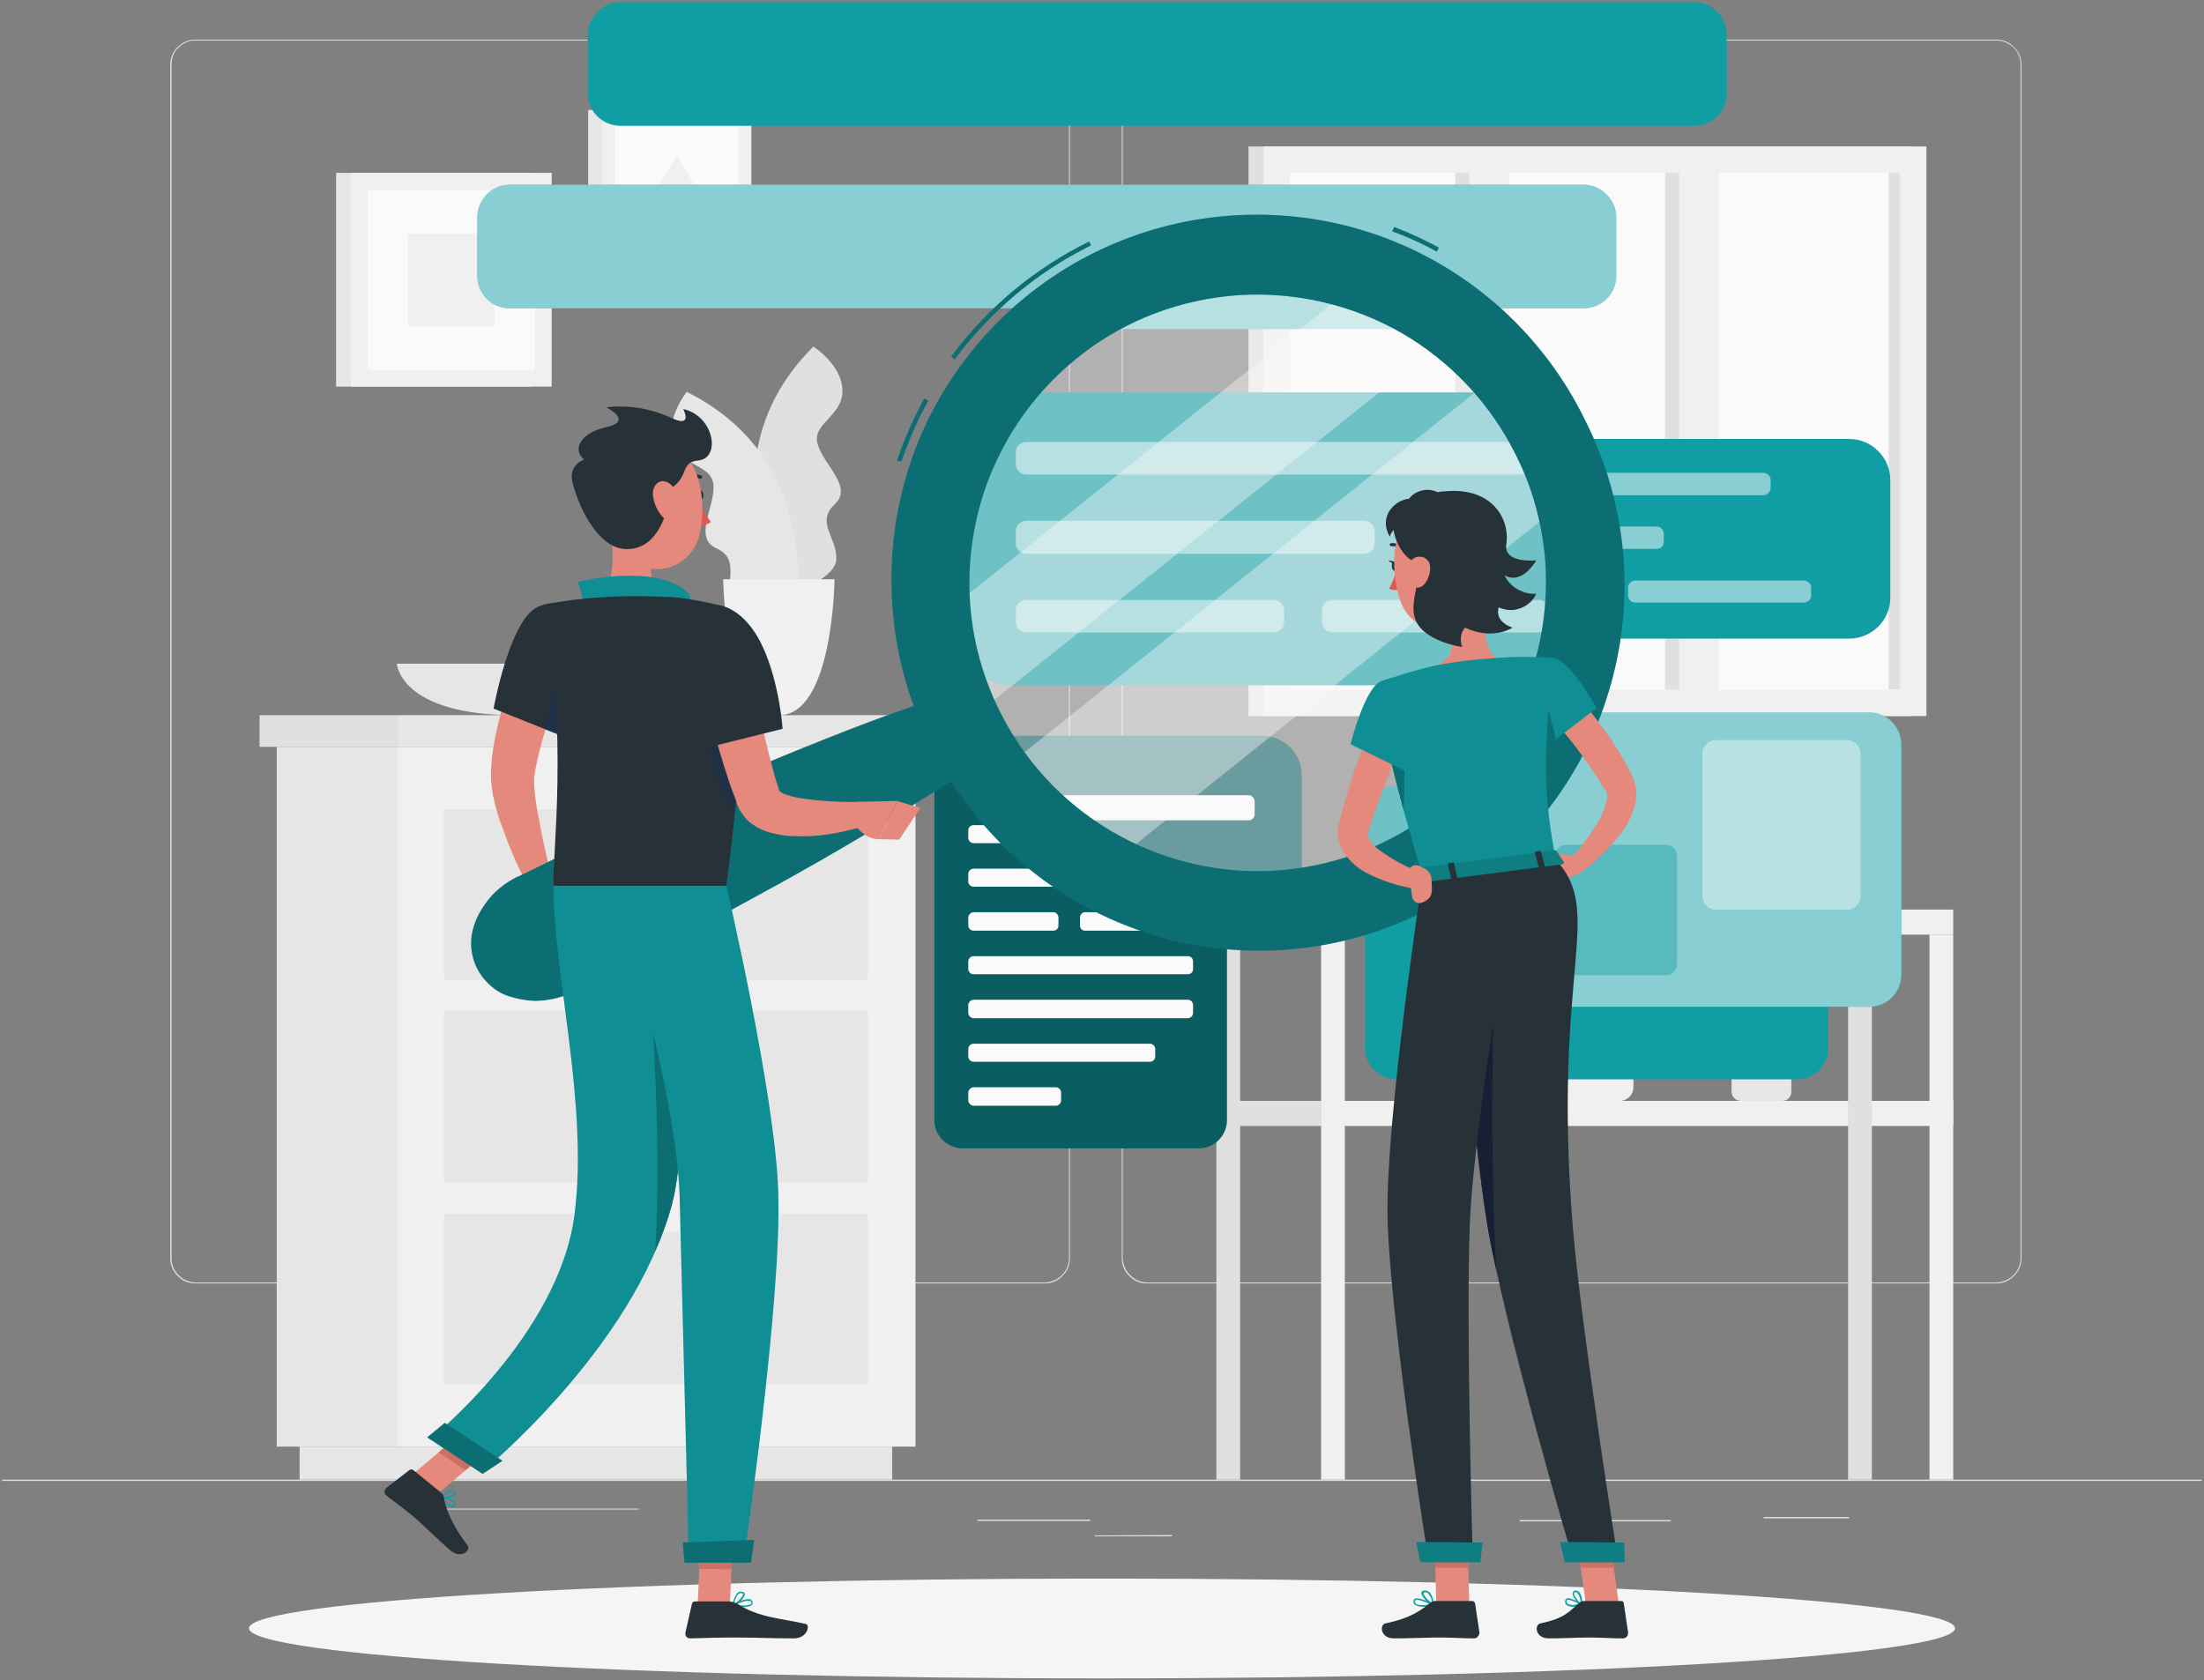 <svg version="1.2" xmlns="http://www.w3.org/2000/svg" viewBox="0 0 501 382" width="501" height="382">
	<rect x="0" y="0" width="501" height="382" fill="#808080" stroke="none"/>
	<title>Search-rafiki-svg</title>
	<defs>
		<clipPath clipPathUnits="userSpaceOnUse" id="cp1">
			<path d="m0.5-46h500v500h-500z"/>
		</clipPath>
	</defs>
	<style>
		.s0 { fill: #e0e0e0 } 
		.s1 { fill: #f0f0f0 } 
		.s2 { fill: #fafafa } 
		.s3 { fill: #e6e6e6 } 
		.s4 { fill: #f5f5f5 } 
		.s5 { fill: #119da4 } 
		.s6 { fill: #ffffff } 
		.s7 { opacity: .4;fill: #000000 } 
		.s8 { opacity: .5;fill: #ffffff } 
		.s9 { opacity: .7;fill: #ffffff } 
		.s10 { opacity: .3;fill: #ffffff } 
		.s11 { fill: #e4897b } 
		.s12 { opacity: .4;fill: #fafafa } 
		.s13 { opacity: .3;fill: #000000 } 
		.s14 { fill: #263238 } 
		.s15 { fill: #de5753 } 
		.s16 { opacity: .1;fill: #000000 } 
		.s17 { fill: #203048 } 
		.s18 { fill: #ce6f64 } 
		.s19 { fill: #161f33 } 
		.s20 { opacity: .2;fill: #000000 } 
	</style>
	<g id="Clip-Path" clip-path="url(#cp1)">
		<g id="Layer">
			<path id="Layer" class="s0" d="m0.5 336.4h500v0.3h-500z"/>
			<path id="Layer" class="s0" d="m345.4 345.6h34.4v0.3h-34.4z"/>
			<path id="Layer" class="s0" d="m400.9 344.9h19.4v0.3h-19.4z"/>
			<path id="Layer" class="s0" d="m222.2 345.5h25.6v0.3h-25.6z"/>
			<path id="Layer" class="s0" d="m248.9 349.1l17.5-0.1v0.3h-17.5z"/>
			<path id="Layer" class="s0" d="m92.2 343h53v0.2h-53z"/>
			<path id="Layer" fill-rule="evenodd" class="s0" d="m237.5 291.8h-193.1c-1.5 0-3-0.6-4-1.7-1.1-1-1.7-2.5-1.7-4v-271.4c0-1.5 0.6-3 1.7-4 1.1-1.1 2.5-1.7 4-1.7h193.1c1.5 0 3 0.6 4 1.7 1.1 1 1.7 2.5 1.7 4v271.4c0 1.5-0.6 3-1.7 4-1 1.1-2.5 1.7-4 1.7zm-193.1-282.6c-1.4 0-2.8 0.6-3.8 1.6-1.1 1-1.6 2.4-1.6 3.9v271.4c0 1.4 0.5 2.8 1.6 3.8 1 1.1 2.4 1.6 3.8 1.7h193.1c1.4-0.1 2.8-0.6 3.9-1.7 1-1 1.6-2.4 1.6-3.8v-271.4c0-1.5-0.6-2.9-1.6-3.9-1.1-1-2.5-1.6-3.9-1.6z"/>
			<path id="Layer" fill-rule="evenodd" class="s0" d="m453.8 291.8h-193.1c-1.5 0-3-0.6-4-1.7-1.1-1-1.7-2.5-1.7-4v-271.4c0-1.5 0.6-3 1.7-4 1.1-1.1 2.5-1.7 4-1.7h193.1c1.5 0 3 0.6 4 1.7 1.1 1 1.7 2.5 1.7 4v271.4c0 1.5-0.6 3-1.7 4-1 1.1-2.5 1.7-4 1.7zm-193.1-282.6c-1.4 0-2.8 0.6-3.8 1.6-1.1 1-1.6 2.4-1.7 3.9v271.4c0.1 1.4 0.6 2.8 1.7 3.8 1 1.1 2.4 1.6 3.8 1.7h193.1c1.5-0.1 2.8-0.6 3.9-1.7 1-1 1.6-2.4 1.6-3.8v-271.4c0-1.5-0.6-2.9-1.6-3.9-1.1-1-2.4-1.6-3.9-1.6z"/>
			<path id="Layer" class="s0" d="m283.8 33.3h150.7v129.5h-150.7z"/>
			<path id="Layer" class="s1" d="m287.2 33.3h150.7v129.5h-150.7z"/>
			<path id="Layer" class="s2" d="m293.2 39.3h138.7v117.5h-138.7z"/>
			<path id="Layer" class="s0" d="m378.5 39.3h9v117.5h-9z"/>
			<path id="Layer" class="s0" d="m330.8 39.3h9.1v117.5h-9.1z"/>
			<path id="Layer" class="s1" d="m381.7 34.8h9v125.8h-9z"/>
			<path id="Layer" class="s1" d="m334 34.8h9.1v125.8h-9.1z"/>
			<path id="Layer" class="s0" d="m429.3 39.3h2.6v117.4h-2.6z"/>
			<path id="Layer" class="s0" d="m177.8 135.6c0 0-18.3-31.6 7.1-56.8 0 0 6.7 4.3 6.6 10.2-0.1 5.8-7.1 7.3-5.6 12.1 1.5 4.9 8.1 9.6 3.8 13.6-4.4 4.1 0.7 7.6 0.4 12.5-0.3 5-12.3 8.4-12.3 8.4z"/>
			<path id="Layer" class="s3" d="m180.7 140.8c0 0 7.5-35.8-24.6-51.7 0 0-5 6.2-3 11.7 1.9 5.5 9 4.7 9.1 9.8 0.1 5.1-4.6 11.7 0.7 14.1 5.4 2.4 1.8 7.4 3.6 12 1.8 4.6 14.2 4.1 14.2 4.1z"/>
			<path id="Layer" class="s1" d="m164.4 131.7c0 0 0.3 30.9 12.7 30.9 12.3 0 12.6-30.9 12.6-30.9z"/>
			<path id="Layer" class="s3" d="m90.2 150.9c0 0 0.7 11.7 27 11.7 26.4 0 27.1-11.7 27.1-11.7z"/>
			<path id="Layer" class="s1" d="m351.1 224.1c0-1.7 1.4-3.1 3.2-3.1h13.9c1.7 0 3.1 1.4 3.1 3.1v23.1c0 1.7-1.4 3.1-3.1 3.1h-13.9c-1.8 0-3.2-1.4-3.2-3.1z"/>
			<path id="Layer" class="s3" d="m393.6 232.7c0-1.2 1-2.1 2.1-2.1h9.4c1.2 0 2.1 0.9 2.1 2.1v15.5c0 1.2-0.9 2.1-2.1 2.1h-9.4c-1.1 0-2.1-0.9-2.1-2.1z"/>
			<path id="Layer" class="s1" d="m393.6 229.4c0-0.4 0.4-0.7 0.7-0.7h12.2c0.4 0 0.7 0.3 0.7 0.7v0.8c0 0.4-0.3 0.7-0.7 0.7h-12.2c-0.3 0-0.7-0.3-0.7-0.7z"/>
			<path id="Layer" class="s3" d="m318.9 234c0 0 0.5 16.3 19.6 16.3 19.1 0 19.6-16.3 19.6-16.3z"/>
			<path id="Layer" class="s0" d="m271.4 206.8h28.9v5.7h-28.9z"/>
			<path id="Layer" class="s1" d="m300.3 206.8h143.7v5.7h-143.7z"/>
			<path id="Layer" class="s0" d="m271.4 250.3h28.9v5.7h-28.9z"/>
			<path id="Layer" class="s1" d="m300.3 250.3h143.7v5.7h-143.7z"/>
			<path id="Layer" class="s0" d="m276.5 212.5h5.4v123.9h-5.4z"/>
			<path id="Layer" class="s1" d="m300.3 212.5h5.4v123.9h-5.4z"/>
			<path id="Layer" class="s0" d="m420.1 212.5h5.4v123.9h-5.4z"/>
			<path id="Layer" class="s1" d="m438.6 212.5h5.4v123.9h-5.4z"/>
			<path id="Layer" class="s3" d="m62.9 169.8h27.3v159.1h-27.3z"/>
			<path id="Layer" class="s3" d="m68.1 328.9h134.7v7.5h-134.7z"/>
			<path id="Layer" class="s1" d="m90.2 169.8h117.9v159.1h-117.9z"/>
			<path id="Layer" class="s3" d="m100.9 229.9h96.4v38.9h-96.4z"/>
			<path id="Layer" class="s3" d="m100.9 275.9h96.4v38.8h-96.4z"/>
			<path id="Layer" class="s1" d="m160 234.2h-21.7c-0.7 0-1.4-0.3-1.9-0.8-0.5-0.5-0.7-1.2-0.7-1.9 0-0.7 0.2-1.4 0.7-1.9 0.5-0.5 1.2-0.7 1.9-0.7h21.7c0.7 0 1.3 0.2 1.8 0.7 0.5 0.5 0.8 1.2 0.8 1.9 0 0.7-0.3 1.4-0.8 1.9-0.5 0.5-1.1 0.8-1.8 0.8z"/>
			<path id="Layer" class="s3" d="m100.9 184h96.4v38.8h-96.4z"/>
			<path id="Layer" class="s1" d="m160 188.2h-21.7c-0.7 0-1.4-0.2-1.9-0.7-0.5-0.5-0.7-1.2-0.7-1.9 0-0.7 0.2-1.4 0.7-1.9 0.5-0.5 1.2-0.8 1.9-0.8h21.7c0.7 0 1.3 0.3 1.8 0.8 0.5 0.5 0.8 1.2 0.8 1.9 0 0.7-0.3 1.4-0.8 1.9-0.5 0.5-1.1 0.7-1.8 0.7z"/>
			<path id="Layer" class="s1" d="m160 280.1h-21.7c-0.7 0-1.4-0.3-1.9-0.8-0.5-0.5-0.7-1.1-0.7-1.8 0-0.7 0.2-1.4 0.7-1.9 0.5-0.5 1.2-0.8 1.9-0.8h21.7c0.7 0 1.3 0.3 1.8 0.8 0.5 0.5 0.8 1.2 0.8 1.9 0 0.7-0.3 1.3-0.8 1.8-0.5 0.5-1.1 0.8-1.8 0.8z"/>
			<path id="Layer" class="s3" d="m90.2 162.6h121.5v7.2h-121.5z"/>
			<path id="Layer" class="s0" d="m59 162.6h31.2v7.2h-31.2z"/>
			<path id="Layer" class="s3" d="m76.4 39.3h44.2v48.6h-44.2z"/>
			<path id="Layer" class="s1" d="m79.8 39.3h45.6v48.6h-45.6z"/>
			<path id="Layer" class="s2" d="m83.6 43.2h38v40.9h-38z"/>
			<path id="Layer" class="s1" d="m92.8 53.1h19.6v21.1h-19.6z"/>
			<path id="Layer" class="s3" d="m133.7 25h33.5v36h-33.5z"/>
			<path id="Layer" class="s1" d="m136.9 25h33.9v36h-33.9z"/>
			<path id="Layer" class="s2" d="m139.8 27.9h28.2v30.3h-28.2z"/>
			<path id="Layer" class="s1" d="m153.9 35.3l-7.8 13.4h15.5z"/>
			<path id="Layer" class="s4" d="m250.5 381.6c-107.2 0-193.9-5.1-193.9-11.4 0-6.2 86.7-11.3 193.9-11.3 107.2 0 193.9 5.1 193.9 11.3 0 6.3-86.7 11.4-193.9 11.4z"/>
			<path id="Layer" class="s5" d="m312.8 109.2c0-5.2 4.2-9.4 9.4-9.4h98.1c5.2 0 9.4 4.2 9.4 9.4v26.7c0 5.1-4.2 9.3-9.4 9.3h-98.1c-5.2 0-9.4-4.2-9.4-9.3z"/>
			<path id="Layer" class="s5" d="m322.6 109.1c0-0.9 0.7-1.6 1.6-1.6h76.6c0.9 0 1.7 0.7 1.7 1.6v1.8c0 0.9-0.8 1.7-1.7 1.7h-76.6c-0.9 0-1.6-0.8-1.6-1.7z"/>
			<path id="Layer" class="s5" d="m322.6 121.4c0-0.9 0.7-1.7 1.6-1.7h52.4c0.9 0 1.6 0.8 1.6 1.7v1.8c0 0.9-0.7 1.6-1.6 1.6h-52.4c-0.9 0-1.6-0.7-1.6-1.6z"/>
			<path id="Layer" class="s5" d="m322.6 133.6c0-0.9 0.7-1.6 1.6-1.6h38.3c0.9 0 1.7 0.7 1.7 1.6v1.8c0 0.9-0.8 1.6-1.7 1.6h-38.3c-0.9 0-1.6-0.7-1.6-1.6z"/>
			<path id="Layer" class="s5" d="m370.1 133.6c0-0.9 0.7-1.6 1.6-1.6h38.3c0.9 0 1.7 0.7 1.7 1.6v1.8c0 0.9-0.8 1.6-1.7 1.6h-38.3c-0.9 0-1.6-0.7-1.6-1.6z"/>
			<g id="Layer" style="opacity: .5">
				<path id="Layer" class="s6" d="m322.6 109.1c0-0.9 0.7-1.6 1.6-1.6h76.6c0.9 0 1.7 0.7 1.7 1.6v1.8c0 0.9-0.8 1.7-1.7 1.7h-76.6c-0.9 0-1.6-0.8-1.6-1.7z"/>
				<path id="Layer" class="s6" d="m322.6 121.4c0-0.9 0.7-1.7 1.6-1.7h52.4c0.9 0 1.6 0.8 1.6 1.7v1.8c0 0.9-0.7 1.6-1.6 1.6h-52.4c-0.9 0-1.6-0.7-1.6-1.6z"/>
				<path id="Layer" class="s6" d="m322.6 133.6c0-0.9 0.7-1.6 1.6-1.6h38.3c0.9 0 1.7 0.7 1.7 1.6v1.8c0 0.9-0.8 1.6-1.7 1.6h-38.3c-0.9 0-1.6-0.7-1.6-1.6z"/>
				<path id="Layer" class="s6" d="m370.1 133.6c0-0.9 0.7-1.6 1.6-1.6h38.3c0.9 0 1.7 0.7 1.7 1.6v1.8c0 0.9-0.8 1.6-1.7 1.6h-38.3c-0.9 0-1.6-0.7-1.6-1.6z"/>
			</g>
			<path id="Layer" class="s5" d="m216.6 103c0-7.6 6.2-13.8 13.8-13.8h111.3c7.6 0 13.8 6.2 13.8 13.8v39.1c0 7.6-6.2 13.7-13.8 13.7h-111.3c-7.6 0-13.8-6.1-13.8-13.7z"/>
			<path id="Layer" class="s5" d="m230.9 102.9c0-1.4 1.1-2.4 2.4-2.4h112.4c1.3 0 2.4 1 2.4 2.4v2.6c0 1.3-1.1 2.4-2.4 2.4h-112.4c-1.3 0-2.4-1.1-2.4-2.4z"/>
			<path id="Layer" class="s5" d="m230.9 120.8c0-1.3 1.1-2.4 2.4-2.4h76.8c1.3 0 2.4 1.1 2.4 2.4v2.7c0 1.3-1.1 2.4-2.4 2.4h-76.8c-1.3 0-2.4-1.1-2.4-2.4z"/>
			<path id="Layer" class="s5" d="m230.9 138.8c0-1.4 1.1-2.4 2.4-2.4h56.2c1.3 0 2.4 1 2.4 2.4v2.6c0 1.3-1.1 2.4-2.4 2.4h-56.2c-1.3 0-2.4-1.1-2.4-2.4z"/>
			<path id="Layer" class="s5" d="m300.5 138.8c0-1.4 1.1-2.4 2.5-2.4h46.8c1.3 0 2.4 1 2.4 2.4v2.6c0 1.3-1.1 2.4-2.4 2.4h-46.8c-1.4 0-2.5-1.1-2.5-2.4z"/>
			<g id="Layer" style="opacity: .5">
				<path id="Layer" class="s6" d="m230.9 102.9c0-1.4 1.1-2.4 2.4-2.4h112.4c1.3 0 2.4 1 2.4 2.4v2.6c0 1.3-1.1 2.4-2.4 2.4h-112.4c-1.3 0-2.4-1.1-2.4-2.4z"/>
				<path id="Layer" class="s6" d="m230.9 120.8c0-1.3 1.1-2.4 2.4-2.4h76.8c1.3 0 2.4 1.1 2.4 2.4v2.7c0 1.3-1.1 2.4-2.4 2.4h-76.8c-1.3 0-2.4-1.1-2.4-2.4z"/>
				<path id="Layer" class="s6" d="m230.9 138.8c0-1.4 1.1-2.4 2.4-2.4h56.2c1.3 0 2.4 1 2.4 2.4v2.6c0 1.3-1.1 2.4-2.4 2.4h-56.2c-1.3 0-2.4-1.1-2.4-2.4z"/>
				<path id="Layer" class="s6" d="m300.5 138.8c0-1.4 1.1-2.4 2.5-2.4h46.8c1.3 0 2.4 1 2.4 2.4v2.6c0 1.3-1.1 2.4-2.4 2.4h-46.8c-1.4 0-2.5-1.1-2.5-2.4z"/>
			</g>
			<path id="Layer" class="s5" d="m212.4 174.3c0-3.5 2.9-6.4 6.5-6.4h53.6c3.5 0 6.4 2.9 6.4 6.4v80.4c0 3.5-2.9 6.4-6.4 6.4h-53.6c-3.6 0-6.5-2.9-6.5-6.4z"/>
			<path id="Layer" class="s7" d="m212.4 174.3c0-3.5 2.9-6.4 6.5-6.4h53.6c3.5 0 6.4 2.9 6.4 6.4v80.4c0 3.5-2.9 6.4-6.4 6.4h-53.6c-3.6 0-6.5-2.9-6.5-6.4z"/>
			<path id="Layer" class="s2" d="m220.1 178.8c0-0.7 0.6-1.2 1.2-1.2h48.7c0.7 0 1.2 0.5 1.2 1.2v1.8c0 0.6-0.5 1.1-1.2 1.1h-48.7c-0.6 0-1.2-0.5-1.2-1.1z"/>
			<path id="Layer" class="s2" d="m220.1 188.7c0-0.6 0.6-1.1 1.2-1.1h33.2c0.7 0 1.2 0.5 1.2 1.1v1.8c0 0.7-0.5 1.2-1.2 1.2h-33.2c-0.6 0-1.2-0.5-1.2-1.2z"/>
			<path id="Layer" class="s2" d="m220.1 198.7c0-0.7 0.6-1.2 1.2-1.2h48.7c0.7 0 1.2 0.5 1.2 1.2v1.8c0 0.6-0.5 1.1-1.2 1.1h-48.7c-0.6 0-1.2-0.5-1.2-1.1z"/>
			<path id="Layer" class="s2" d="m220.1 208.6c0-0.6 0.6-1.2 1.2-1.2h18.1c0.7 0 1.2 0.6 1.2 1.2v1.8c0 0.7-0.5 1.2-1.2 1.2h-18.1c-0.6 0-1.2-0.5-1.2-1.2z"/>
			<path id="Layer" class="s2" d="m245.5 208.6c0-0.6 0.5-1.2 1.1-1.2h18.2c0.6 0 1.1 0.6 1.1 1.2v1.8c0 0.7-0.5 1.2-1.1 1.2h-18.2c-0.6 0-1.1-0.5-1.1-1.2z"/>
			<path id="Layer" class="s2" d="m220.1 218.6c0-0.7 0.6-1.2 1.2-1.2h48.7c0.7 0 1.2 0.5 1.2 1.2v1.7c0 0.7-0.5 1.2-1.2 1.2h-48.7c-0.6 0-1.2-0.5-1.2-1.2z"/>
			<path id="Layer" class="s2" d="m220.1 228.5c0-0.6 0.6-1.2 1.2-1.2h48.7c0.7 0 1.2 0.6 1.2 1.2v1.8c0 0.6-0.5 1.2-1.2 1.2h-48.7c-0.6 0-1.2-0.6-1.2-1.2z"/>
			<path id="Layer" class="s2" d="m220.1 238.5c0-0.7 0.6-1.2 1.2-1.2h40.1c0.6 0 1.2 0.5 1.2 1.2v1.7c0 0.7-0.6 1.2-1.2 1.2h-40.1c-0.6 0-1.2-0.5-1.2-1.2z"/>
			<path id="Layer" class="s2" d="m220.1 248.4c0-0.6 0.6-1.2 1.2-1.2h18.7c0.7 0 1.2 0.6 1.2 1.2v1.8c0 0.6-0.5 1.2-1.2 1.2h-18.7c-0.6 0-1.2-0.6-1.2-1.2z"/>
			<path id="Layer" class="s5" d="m287 167.3h-74.4l32.9 26.2 50.4 19v-36.3c0-2.3-0.9-4.6-2.6-6.3-1.7-1.6-3.9-2.6-6.3-2.6z"/>
			<path id="Layer" class="s7" d="m287 167.3h-74.4l32.9 26.2 50.4 19v-36.3c0-2.3-0.9-4.6-2.6-6.3-1.7-1.6-3.9-2.6-6.3-2.6z"/>
			<path id="Layer" class="s2" d="m227.8 182.3c0-0.8 0.7-1.5 1.5-1.5h54.5c0.8 0 1.4 0.7 1.4 1.5v2.8c0 0.8-0.6 1.4-1.4 1.4h-54.5c-0.8 0-1.5-0.6-1.5-1.4z"/>
			<path id="Layer" class="s5" d="m310.3 185.8c0-4 3.2-7.2 7.2-7.2h90.9c4 0 7.2 3.2 7.2 7.2v52.4c0 4-3.2 7.2-7.2 7.2h-90.9c-4 0-7.2-3.2-7.2-7.2z"/>
			<path id="Layer" class="s5" d="m326.9 169.3c0-4 3.2-7.3 7.2-7.3h90.9c4 0 7.2 3.3 7.2 7.3v52.3c0 4-3.2 7.3-7.2 7.3h-90.9c-4 0-7.2-3.3-7.2-7.3z"/>
			<path id="Layer" class="s8" d="m326.9 169.3c0-4 3.2-7.3 7.2-7.3h90.9c4 0 7.2 3.3 7.2 7.3v52.3c0 4-3.2 7.3-7.2 7.3h-90.9c-4 0-7.2-3.3-7.2-7.3z"/>
			<path id="Layer" class="s5" d="m386.9 171.4c0-1.7 1.4-3.2 3.2-3.2h29.7c1.8 0 3.2 1.5 3.2 3.2v32.3c0 1.7-1.4 3.2-3.2 3.2h-29.7c-1.8 0-3.2-1.5-3.2-3.2z"/>
			<path id="Layer" class="s9" d="m386.9 171.4c0-1.7 1.4-3.2 3.2-3.2h29.7c1.8 0 3.2 1.5 3.2 3.2v32.3c0 1.7-1.4 3.2-3.2 3.2h-29.7c-1.8 0-3.2-1.5-3.2-3.2z"/>
			<path id="Layer" class="s5" d="m353.5 194.6c0-1.4 1.1-2.5 2.5-2.5h22.7c1.4 0 2.5 1.1 2.5 2.5v24.6c0 1.4-1.1 2.5-2.5 2.5h-22.7c-1.4 0-2.5-1.1-2.5-2.5z"/>
			<path id="Layer" class="s10" d="m353.5 194.6c0-1.4 1.1-2.5 2.5-2.5h22.7c1.4 0 2.5 1.1 2.5 2.5v24.6c0 1.4-1.1 2.5-2.5 2.5h-22.7c-1.4 0-2.5-1.1-2.5-2.5z"/>
			<path id="Layer" class="s5" d="m108.5 49.4c0-4 3.3-7.4 7.3-7.4h244.2c4 0 7.4 3.4 7.4 7.4v13.4c0 4-3.4 7.3-7.4 7.3h-244.2c-4 0-7.3-3.3-7.3-7.3z"/>
			<path id="Layer" class="s8" d="m108.5 49.4c0-4 3.3-7.4 7.3-7.4h244.2c4 0 7.4 3.4 7.4 7.4v13.4c0 4-3.4 7.3-7.4 7.3h-244.2c-4 0-7.3-3.3-7.3-7.3z"/>
			<path id="Layer" class="s5" d="m250.9 65.2h70.3v9.6h-70.3z"/>
			<path id="Layer" class="s8" d="m250.9 65.2h70.3v9.6h-70.3z"/>
			<path id="Layer" class="s5" d="m133.6 7.9c0-4 3.4-7.4 7.4-7.4h244.2c4 0 7.3 3.4 7.3 7.4v13.4c0 4-3.3 7.3-7.3 7.3h-244.2c-4 0-7.4-3.3-7.4-7.3z"/>
			<path id="Layer" class="s11" d="m130.9 148.3c-0.9 2-1.9 4.1-2.7 6.2-0.9 2.1-1.8 4.3-2.5 6.5q-2.4 6.3-3.8 12.9l-0.3 1.6-0.1 0.6c0 0.2 0 0.4-0.1 0.6q0 1.5 0.1 2.9c0.2 2.1 0.5 4.4 1 6.6 0.8 4.6 1.9 9.2 3 13.8l-5.2 2q-3.5-6.5-6-13.6-1.4-3.6-2.2-7.4-0.4-2.1-0.5-4.3c0-0.4 0-0.8 0-1.2 0-0.4 0-0.9 0.1-1.2l0.1-2q0.5-3.8 1.4-7.6c0.6-2.5 1.3-5 2-7.4 0.7-2.4 1.6-4.7 2.6-7 0.5-1.2 1-2.4 1.4-3.5 0.5-1.2 1-2.3 1.7-3.5z"/>
			<path id="Layer" class="s11" d="m125.2 198.7l3.9 3.8-8.5 4c0 0-2.1-3.6-0.6-6.9z"/>
			<path id="Layer" class="s11" d="m132.3 208.2l-7.2 2.9-4.5-4.6 8.5-4z"/>
			<path id="Layer" class="s12" d="m277.9 204.1c-14.1-1.6-27.5-7.4-38.4-16.5-10.9-9.2-18.8-21.4-22.7-35.1-4-13.7-3.8-28.2 0.5-41.8 4.3-13.6 12.6-25.6 23.7-34.4 11.1-8.9 24.6-14.3 38.8-15.5 14.2-1.2 28.4 1.8 40.9 8.7 12.5 6.8 22.6 17.3 29.2 29.9 6.5 12.6 9.2 26.9 7.6 41.1-1 9.4-3.9 18.5-8.5 26.8-4.6 8.3-10.7 15.6-18.1 21.5-7.4 5.9-15.9 10.3-25 12.9-9.1 2.6-18.6 3.4-28 2.4z"/>
			<path id="Layer" class="s12" d="m330.3 75.8l-109.5 87.5q-0.7-1.5-1.3-3c-2.8-6.5-4.5-13.5-5.3-20.5l94.6-75.6c7.8 2.6 15.1 6.5 21.5 11.6z"/>
			<path id="Layer" class="s12" d="m355.6 114.1l-103 82.3c-9.8-5.1-18.2-12.4-24.8-21.3l112.4-89.8c7.3 8.3 12.5 18.2 15.4 28.8z"/>
			<path id="Layer" class="s5" d="m204.9 105l-1-0.3q2.5-7.3 6.2-14.1l0.9 0.5q-3.7 6.7-6.1 13.9zm12.1-23.3l-0.8-0.6c8.2-11.1 19-20.1 31.4-26.2l0.4 0.9c-12.2 6-22.8 14.9-31 25.9zm109.6-24.5q-4.9-2.7-10.1-4.6l0.4-1q5.2 2 10.2 4.7z"/>
			<path id="Layer" class="s13" d="m204.9 105l-1-0.3q2.5-7.3 6.2-14.1l0.9 0.5q-3.7 6.7-6.1 13.9zm12.1-23.3l-0.8-0.6c8.2-11.1 19-20.1 31.4-26.2l0.4 0.9c-12.2 6-22.8 14.9-31 25.9zm109.6-24.5q-4.9-2.7-10.1-4.6l0.4-1q5.2 2 10.2 4.7z"/>
			<path id="Layer" fill-rule="evenodd" class="s5" d="m360.4 95.7c9.6 19.1 11.5 41.1 5.3 61.5-6.1 20.4-19.9 37.6-38.4 48.1-18.6 10.6-40.5 13.5-61.1 8.4-20.7-5.2-38.6-18.1-50-36.1-6 3.8-12 7.6-18 11.2-8.7 5.2-17.6 10.3-26.5 15.1-8.9 4.9-17.9 9.7-26.9 14.3-4.5 2.3-9 4.5-13.6 6.8-2.2 1.3-4.7 2.1-7.3 2.4q-2.1 0.3-4.2 0-2.5-0.3-4.9-1.2c-2.8-1.2-5-3.4-6.4-6.1-1.3-2.7-1.7-5.8-0.9-8.8q0.6-2.4 2-4.6 1.1-1.8 2.6-3.4c1.8-1.8 3.9-3.3 6.3-4.3 4.6-2.2 9.1-4.5 13.7-6.7 9.1-4.3 18.4-8.5 27.7-12.6q13.9-6.2 28.1-11.8c6.5-2.6 13.1-5.1 19.8-7.4-7.3-20-6.7-42.1 1.7-61.7 8.5-19.5 24.2-35.1 43.8-43.4 19.6-8.3 41.7-8.8 61.7-1.3 19.9 7.5 36.2 22.4 45.5 41.6zm-25.2 80c5.6-6.5 10-14 12.7-22.2 2.8-8.1 3.9-16.7 3.4-25.3-0.6-8.6-2.8-17-6.7-24.7-5.7-11.6-14.8-21.3-26-27.8-11.2-6.4-24.1-9.4-37-8.6-13 0.9-25.4 5.5-35.6 13.4-10.3 7.9-18 18.7-22.2 31-4.1 12.2-4.6 25.5-1.2 38 3.4 12.5 10.4 23.8 20.1 32.3 9.7 8.5 21.8 14 34.7 15.7 12.8 1.7 25.9-0.5 37.5-6.2 7.7-3.8 14.6-9.1 20.3-15.6z"/>
			<path id="Layer" fill-rule="evenodd" class="s13" d="m360.4 95.7c9.6 19.1 11.5 41.1 5.3 61.5-6.1 20.4-19.9 37.6-38.4 48.1-18.6 10.6-40.5 13.5-61.1 8.4-20.7-5.2-38.6-18.1-50-36.1-6 3.8-12 7.6-18 11.2-8.7 5.2-17.6 10.3-26.5 15.1-8.9 4.9-17.9 9.7-26.9 14.3-4.5 2.3-9 4.5-13.6 6.8-2.2 1.3-4.7 2.1-7.3 2.4q-2.1 0.3-4.2 0-2.5-0.3-4.9-1.2c-2.8-1.2-5-3.4-6.4-6.1-1.3-2.7-1.7-5.8-0.9-8.8q0.6-2.4 2-4.6 1.1-1.8 2.6-3.4c1.8-1.8 3.9-3.3 6.3-4.3 4.6-2.2 9.1-4.5 13.7-6.7 9.1-4.3 18.4-8.5 27.7-12.6q13.9-6.2 28.1-11.8c6.5-2.6 13.1-5.1 19.8-7.4-7.3-20-6.7-42.1 1.7-61.7 8.5-19.5 24.2-35.1 43.8-43.4 19.6-8.3 41.7-8.8 61.7-1.3 19.9 7.5 36.2 22.4 45.5 41.6zm-25.2 80c5.6-6.5 10-14 12.7-22.2 2.8-8.1 3.9-16.7 3.4-25.3-0.6-8.6-2.8-17-6.7-24.7-5.7-11.6-14.8-21.3-26-27.8-11.2-6.4-24.1-9.4-37-8.6-13 0.9-25.4 5.5-35.6 13.4-10.3 7.9-18 18.7-22.2 31-4.1 12.2-4.6 25.5-1.2 38 3.4 12.5 10.4 23.8 20.1 32.3 9.7 8.5 21.8 14 34.7 15.7 12.8 1.7 25.9-0.5 37.5-6.2 7.7-3.8 14.6-9.1 20.3-15.6z"/>
			<path id="Layer" class="s14" d="m158.5 112.6c0 0.5 0.3 1 0.7 1 0.4 0 0.7-0.5 0.7-1 0-0.6-0.3-1.1-0.7-1.1-0.4 0-0.7 0.5-0.7 1.1z"/>
			<path id="Layer" class="s15" d="m158.8 113.6q1 2.7 2.8 5.1-0.6 0.4-1.3 0.6-0.8 0.1-1.5-0.1z"/>
			<path id="Layer" class="s14" d="m156.4 109.3q-0.1 0-0.1-0.1-0.1 0-0.2-0.1 0-0.1 0-0.2 0-0.2 0.1-0.3 0.7-0.5 1.5-0.6 0.8-0.2 1.6 0.1 0.1 0 0.2 0.1 0 0 0.1 0.1 0 0 0 0.1 0 0.1 0 0.2 0 0-0.1 0.1 0 0-0.1 0.1-0.1 0-0.2 0 0 0-0.1 0-0.6-0.2-1.3-0.1-0.6 0.1-1.2 0.5-0.1 0.1-0.2 0.1z"/>
			<path id="Layer" class="s11" d="m138.3 117c1 5.4 2.1 15.2-1.7 18.8 0 0 1.5 5.5 11.5 5.5 11 0 5.2-5.5 5.2-5.5-6-1.4-5.8-5.9-4.8-10.1z"/>
			<path id="Layer" class="s5" d="m132.2 138.6c1.1-1.8-0.9-6.3-0.9-6.3 0 0 17.7-4.4 25 2.4 1.5 1.4-0.2 3.5-0.2 3.5z"/>
			<path id="Layer" class="s16" d="m132.2 138.6c1.1-1.8-0.9-6.3-0.9-6.3 0 0 17.7-4.4 25 2.4 1.5 1.4-0.2 3.5-0.2 3.5z"/>
			<path id="Layer" fill-rule="evenodd" class="s5" d="m102.9 342.7c-0.9 0-2.4-1.6-2.9-2.2q0 0 0-0.1 0 0 0 0 0.1-0.1 0.1-0.1 0.1 0 0.1 0c0.1 0 2.6 0.2 3.2 1.1q0.1 0.1 0.2 0.3 0 0.1 0 0.3 0 0.2-0.2 0.4-0.1 0.2-0.3 0.3zm-2.4-2c0.8 0.8 1.9 1.8 2.4 1.6 0 0 0.2 0 0.3-0.3q0-0.1 0-0.2 0-0.1-0.1-0.2c-0.7-0.6-1.6-0.9-2.6-1z"/>
			<path id="Layer" fill-rule="evenodd" class="s5" d="m100.7 340.7q-0.3 0-0.5 0-0.1-0.1-0.1-0.1-0.1 0-0.1-0.1 0 0 0 0 0-0.1 0-0.1c0.1-0.1 1.5-1.6 2.7-1.6q0.2 0 0.3 0 0.2 0.1 0.4 0.3 0.1 0.1 0.2 0.3 0 0.2-0.1 0.4c-0.3 0.5-1.8 0.9-2.8 0.9zm-0.1-0.4c1 0 2.4-0.3 2.6-0.7 0 0 0.1-0.2 0-0.3q-0.1-0.1-0.2-0.2-0.2 0-0.3 0c-0.8 0.2-1.6 0.6-2.1 1.2z"/>
			<path id="Layer" fill-rule="evenodd" class="s5" d="m168.9 365.4q-1.1 0-2.3-0.2 0-0.1-0.1-0.1 0 0 0-0.1 0-0.1 0-0.1 0-0.1 0.1-0.1c0.1 0 2.6-1.5 3.9-1.2q0.2 0.1 0.3 0.2 0.1 0.1 0.2 0.2 0.1 0.2 0.1 0.4 0 0.2-0.1 0.4c-0.3 0.4-1.2 0.6-2.1 0.6zm-1.7-0.5c1.4 0.2 3.2 0.2 3.6-0.3 0 0 0-0.2 0-0.4q-0.2-0.2-0.4-0.2c-0.8-0.2-2.3 0.4-3.2 0.9z"/>
			<path id="Layer" fill-rule="evenodd" class="s5" d="m166.7 365.2q-0.1 0-0.1 0-0.1-0.1-0.1-0.1 0-0.1 0-0.1c0.1-1 0.5-2 1.1-2.8q0.2-0.2 0.5-0.3 0.3-0.1 0.5 0c0.5 0 0.7 0.3 0.7 0.5 0.1 0.8-1.6 2.4-2.5 2.8zm1.8-3q-0.4 0-0.6 0.2c-0.6 0.6-0.9 1.4-1 2.3 0.9-0.6 2.1-1.8 2-2.3 0 0 0-0.2-0.4-0.2z"/>
			<path id="Layer" class="s11" d="m158.6 365h7.3l0.8-17h-7.4z"/>
			<path id="Layer" class="s11" d="m93.1 335.8l6.2 4 13.5-11.4-6.1-4.1z"/>
			<path id="Layer" class="s14" d="m100.3 339.4l-6.4-5.2q-0.2-0.1-0.4-0.1-0.2 0-0.4 0.1l-5.3 4.1q-0.1 0.2-0.3 0.4-0.1 0.2-0.1 0.5 0 0.2 0.1 0.4 0.2 0.3 0.3 0.4c2.3 1.8 3.5 2.6 6.3 4.9 1.7 1.4 6 5.7 8.4 7.7 2.4 1.9 4.6-0.2 3.8-1.2-3.5-4.6-5-8.4-5.4-10.9 0-0.4-0.3-0.8-0.6-1.1z"/>
			<path id="Layer" class="s14" d="m165.9 364.1h-8q-0.2 0-0.4 0.2-0.2 0.1-0.2 0.3l-1.5 6.6q0 0.2 0 0.5 0.1 0.2 0.2 0.4 0.2 0.2 0.4 0.3 0.2 0.1 0.5 0.1c2.9-0.1 7-0.2 10.7-0.2 4.2 0 7.9 0.2 12.9 0.2 3 0 3.8-3.1 2.6-3.3-5.8-1.3-10.5-1.4-15.4-4.5-0.6-0.3-1.2-0.5-1.8-0.6z"/>
			<path id="Layer" class="s14" d="m122.2 138c-6.4 3-10 23.1-10 23.1l15.5 6.2q3.5-8.4 5.5-17.1c2.2-9.3-4.5-15.3-11-12.2z"/>
			<path id="Layer" class="s17" d="m130.4 149.3c-3.8 3.9-5.6 11.6-6.4 16.5l3.8 1.5q3.3-8.1 5.4-16.6c-0.4-2.1-1.2-3-2.8-1.4z"/>
			<path id="Layer" class="s14" d="m164.6 137.9c0 0 7.9 8.8 0.5 63.5h-39.3c-0.3-6 3.5-35.5-2.3-63.9q6.5-1.3 13.1-1.7 8.4-0.5 16.7 0 5.8 0.6 11.3 2.1z"/>
			<path id="Layer" class="s17" d="m168.2 159.1l-6.6-11.4c-1.3 5.3-1.8 10.8-1.5 16.2 0.1 4 3.7 18.5 7 20.6q1.2-12.7 1.1-25.4z"/>
			<path id="Layer" class="s11" d="m169.2 145.7c1 4.8 2 9.8 3 14.7 1.1 4.9 2.2 9.8 3.5 14.5 0.3 1.2 0.6 2.4 1 3.5l0.3 0.9 0.1 0.4v-0.1c-0.1-0.1-0.2-0.1-0.1 0 0.4 0.5 0.9 0.8 1.5 1q1.4 0.5 2.9 0.8 7.1 1.1 14.3 0.9l1 5.5c-1.4 0.4-2.6 0.7-3.9 1q-2 0.5-4 0.8-4.1 0.7-8.3 0.5-2.3 0-4.6-0.6c-1.9-0.4-3.7-1.2-5.3-2.4-1-0.8-1.8-1.9-2.5-3-0.1-0.3-0.3-0.6-0.4-0.9l-0.2-0.5-0.3-1c-0.5-1.3-1-2.5-1.4-3.8-1.7-5-3.1-10-4.4-15.1-1.2-5-2.3-10-3.2-15.2z"/>
			<path id="Layer" class="s14" d="m154.8 143.2c-2 6.7 6.3 26.7 6.3 26.7l16.8-4.2c0 0-0.7-10.4-4.5-18.6-5.7-12.4-16.1-11.9-18.6-3.9z"/>
			<path id="Layer" class="s11" d="m195.6 182.3l8.3-0.2-4 8.7c0 0-3.4 0.4-6.2-4.2l-2.9-3.5 3.4-0.6q0.7-0.2 1.4-0.2z"/>
			<path id="Layer" class="s11" d="m209.2 183.7l-4.8 7.2-4.5-0.1 4-8.7z"/>
			<path id="Layer" class="s18" d="m166.7 348l-0.4 8.8-7.4-0.1 0.4-8.7z"/>
			<path id="Layer" class="s18" d="m106.7 324.3l6.1 4.1-7 5.9-6.1-4.1z"/>
			<path id="Layer" class="s11" d="m138.8 111.3c0.4 7.3 0.3 11.5 4 15.3 5.5 5.6 14.5 2.3 16.2-5 1.6-6.6 0.6-17.4-6.5-20.3-1.6-0.6-3.3-0.8-5-0.6-1.7 0.2-3.3 0.8-4.6 1.8-1.4 1-2.5 2.3-3.2 3.9-0.7 1.5-1.1 3.2-0.9 4.9z"/>
			<path id="Layer" class="s14" d="m130.2 110c1.8 6.6 6.1 14.3 11.6 14.8 6.8 0.6 9.9-6.5 10.8-13.8 4.1-2.8 2-5.9 6.1-6.3 5.3-0.5 3.6-10.2-3.4-11.7 0 0 2.3 4.3-2.5 2.1-4.7-2.2-9.9-3.1-15-2.5 0 0 6.3 3.1 0.1 4.5-6 1.3-7.9 5.1-5.1 7.4 0 0-3.8 1.1-2.6 5.5z"/>
			<path id="Layer" class="s11" d="m148.4 112.5c0.2 1.8 0.9 3.5 2.1 4.9 1.6 1.7 3.3 0.6 3.6-1.5 0.2-2-0.3-5.2-2.3-6.2-1.9-1-3.5 0.6-3.4 2.8z"/>
			<path id="Layer" class="s5" d="m151.1 201.4c0 0 7.2 51.8 1.6 72.6-9 32.9-43.2 60.7-43.2 60.7l-11.6-7.6c0 0 29.2-23.5 32.7-51 3.2-24.8-4.8-54.7-4.8-74.7z"/>
			<path id="Layer" class="s16" d="m151.1 201.4c0 0 7.2 51.8 1.6 72.6-9 32.9-43.2 60.7-43.2 60.7l-11.6-7.6c0 0 29.2-23.5 32.7-51 3.2-24.8-4.8-54.7-4.8-74.7z"/>
			<path id="Layer" class="s5" d="m154.1 231q-2.9-3.3-6.3-6c1.3 16.8 2.3 41.8 1.1 59.5q2.3-5.1 3.8-10.5c2.7-10.1 2.4-27.7 1.4-43z"/>
			<path id="Layer" class="s13" d="m154.1 231q-2.9-3.3-6.3-6c1.3 16.8 2.3 41.8 1.1 59.5q2.3-5.1 3.8-10.5c2.7-10.1 2.4-27.7 1.4-43z"/>
			<path id="Layer" class="s5" d="m114.2 332.1c0.1 0-4.5 3-4.5 3l-12.6-8.3 4-3.3z"/>
			<path id="Layer" class="s13" d="m114.2 332.1c0.1 0-4.5 3-4.5 3l-12.6-8.3 4-3.3z"/>
			<path id="Layer" class="s5" d="m165.1 201.4c0 0 11 46.9 11.8 69.3 0.9 25.1-7.9 84.4-7.9 84.4h-12.4c0 0-1.5-59.8-2.1-82.7-0.6-24.9-15.2-71-15.2-71z"/>
			<path id="Layer" class="s16" d="m165.1 201.4c0 0 11 46.9 11.8 69.3 0.9 25.1-7.9 84.4-7.9 84.4h-12.4c0 0-1.5-59.8-2.1-82.7-0.6-24.9-15.2-71-15.2-71z"/>
			<path id="Layer" class="s5" d="m171.4 350.1c0.1 0-0.7 5.2-0.7 5.2h-15.1l-0.4-4.6z"/>
			<path id="Layer" class="s13" d="m171.4 350.1c0.1 0-0.7 5.2-0.7 5.2h-15.1l-0.4-4.6z"/>
			<path id="Layer" class="s11" d="m356.5 156.3c0.9 0.8 1.5 1.5 2.2 2.2q1.1 1.2 2 2.3c1.3 1.5 2.5 3.1 3.7 4.8q3.6 4.8 6.3 10.2l0.4 0.8q0.2 0.5 0.4 1 0.4 1.2 0.4 2.3c0.1 1.4-0.1 2.7-0.5 4-0.7 2.1-1.8 4.2-3.2 5.9-2.5 3.3-5.5 6.1-8.8 8.5l-2.5-2.9c1.2-1.3 2.4-2.8 3.5-4.3q1.6-2.1 3-4.5 1.2-2 1.8-4.4 0.2-0.8 0.1-1.7-0.1-0.3-0.2-0.6-0.1-0.1-0.1-0.2l-0.4-0.5q-2.9-4.7-6.2-9.1c-1.1-1.5-2.3-2.9-3.5-4.3q-0.9-1-1.8-2.1c-0.7-0.6-1.3-1.3-1.8-1.8z"/>
			<path id="Layer" class="s11" d="m357.9 194.6l-7.5-1.2 3.9 6.5c0 0 4.8-0.2 6.2-3z"/>
			<path id="Layer" class="s11" d="m344.9 196.4l3.5 5.3 5.9-1.8-3.9-6.5z"/>
			<path id="Layer" fill-rule="evenodd" class="s5" d="m357.5 365.3c-0.5 0-1-0.1-1.4-0.4q-0.2-0.2-0.3-0.4-0.1-0.3 0-0.6 0-0.1 0.1-0.2 0.1-0.2 0.2-0.3c0.9-0.3 3.2 1.1 3.4 1.3q0.1 0 0.1 0.1 0 0 0 0.1 0 0 0 0.1-0.1 0-0.1 0-1 0.3-2 0.3zm-1-1.6q-0.1 0-0.2 0-0.1 0.1-0.1 0.1-0.1 0.1-0.1 0.2 0 0.1 0 0.3 0.1 0.2 0.2 0.3c0.4 0.3 1.4 0.4 2.7 0.1q-1.2-0.7-2.5-1z"/>
			<path id="Layer" fill-rule="evenodd" class="s5" d="m359.5 365h-0.1c-0.7-0.4-2.1-2-1.9-2.9q0.1-0.2 0.2-0.3 0.2-0.2 0.4-0.2 0.2 0 0.4 0.1 0.2 0 0.4 0.2c0.8 0.7 0.8 2.8 0.8 3q0 0 0 0.1-0.1 0-0.1 0zm-1.4-3c-0.2 0-0.2 0.1-0.3 0.2-0.1 0.5 0.8 1.8 1.5 2.3 0-0.8-0.2-1.6-0.7-2.3q-0.1-0.1-0.2-0.2-0.1 0-0.2 0z"/>
			<path id="Layer" fill-rule="evenodd" class="s5" d="m323.4 365.3c-0.6 0-1.3-0.1-1.8-0.5q-0.2-0.1-0.3-0.4 0-0.2 0-0.4 0-0.2 0.1-0.3 0.1-0.1 0.2-0.2c0.9-0.5 3.9 1 4.2 1.2q0.1 0 0.1 0.1 0 0 0 0.1 0 0 0 0.1-0.1 0-0.1 0-1.2 0.3-2.4 0.3zm-1.3-1.6q-0.2 0-0.3 0.1-0.1 0-0.1 0.1-0.1 0-0.1 0.1 0 0.1 0.1 0.3 0 0.2 0.1 0.3c0.5 0.4 1.7 0.4 3.4 0.2q-1.5-0.8-3.1-1.1z"/>
			<path id="Layer" fill-rule="evenodd" class="s5" d="m325.8 365h-0.1c-0.9-0.4-2.7-2-2.6-2.9 0-0.2 0.2-0.4 0.7-0.5q0.3 0 0.6 0.1 0.2 0.1 0.4 0.2c1 0.8 1.1 2.8 1.1 2.9q0 0.1 0 0.1 0 0.1 0 0.1-0.1 0-0.2 0zm-1.7-3h-0.1c-0.4 0-0.4 0.2-0.4 0.2-0.1 0.5 1.1 1.8 2 2.3-0.1-0.8-0.4-1.6-1-2.3q-0.2-0.2-0.5-0.2z"/>
			<path id="Layer" class="s11" d="m337.6 133.3c-0.3 4.5-1.1 13.7 2.4 16.2 0 0-0.7 4.7-8.9 5.7-9 1.2-4.8-3.9-4.8-3.9 4.7-1.8 4.1-5.4 2.8-8.7z"/>
			<path id="Layer" class="s14" d="m318.9 125.3q0 0-0.1 0-0.1-0.1-0.1-0.1-0.5-0.5-1.1-0.8-0.6-0.3-1.3-0.2 0 0-0.1 0-0.1 0-0.1-0.1-0.1 0-0.1-0.1-0.1 0-0.1-0.1 0-0.2 0.1-0.3 0.1-0.1 0.2-0.1 0.9-0.1 1.7 0.3 0.8 0.3 1.3 1 0.1 0 0.1 0.1 0 0.1 0 0.2-0.1 0.1-0.1 0.2-0.1 0-0.2 0z"/>
			<path id="Layer" class="s15" d="m317.4 129.7q-0.6 2.2-1.6 4.1 0.5 0.3 1 0.3 0.6 0.1 1.1-0.1z"/>
			<path id="Layer" class="s14" d="m317.8 128.6c0.1 0.6-0.2 1.2-0.6 1.2-0.4 0.1-0.8-0.4-0.8-1-0.1-0.6 0.1-1.1 0.5-1.1 0.4-0.1 0.8 0.3 0.9 0.9z"/>
			<path id="Layer" class="s14" d="m317.1 127.7l-1.5-0.3c0 0 0.9 1.1 1.5 0.3z"/>
			<path id="Layer" class="s11" d="m334 364.8h-7.5l-0.5-17.3h7.5z"/>
			<path id="Layer" class="s11" d="m368 364.8h-7.5l-2.4-17.3h7.5z"/>
			<path id="Layer" class="s14" d="m360.1 364h8.4q0.2 0 0.4 0.1 0.2 0.2 0.2 0.4l1 6.7q0 0.2-0.1 0.5 0 0.2-0.2 0.4-0.2 0.2-0.4 0.3-0.3 0.1-0.5 0.1c-2.9 0-4.4-0.2-8.1-0.2-2.2 0-5.6 0.2-8.7 0.2-3.2 0-3.3-3.1-2-3.4 5.9-1.2 6.8-3 8.8-4.6 0.3-0.3 0.7-0.5 1.2-0.5z"/>
			<path id="Layer" class="s14" d="m326.2 364h8.4q0.3 0 0.4 0.1 0.2 0.2 0.3 0.4l1 6.7q0 0.2-0.1 0.5-0.1 0.2-0.3 0.4-0.1 0.2-0.4 0.3-0.2 0.1-0.4 0.1c-3 0-4.4-0.2-8.1-0.2-2.3 0-7 0.2-10.1 0.2-3.2 0-3.3-3.1-2-3.4 5.8-1.2 8.1-3 10.1-4.6 0.4-0.3 0.8-0.5 1.2-0.5z"/>
			<path id="Layer" class="s18" d="m326 347.5l0.3 8.9h7.5l-0.3-8.9z"/>
			<path id="Layer" class="s18" d="m365.6 347.5h-7.5l1.3 8.9h7.5z"/>
			<path id="Layer" class="s11" d="m337.7 123.9c0.5 7.5 0.9 10.6-2.4 14.9-4.8 6.4-14 5.4-16.8-1.7-2.4-6.5-2.8-17.5 4-21.4 1.5-0.8 3.2-1.3 4.9-1.3 1.7 0 3.4 0.4 5 1.2 1.5 0.8 2.8 2 3.7 3.5 0.9 1.4 1.5 3.1 1.6 4.8z"/>
			<path id="Layer" class="s14" d="m342 130.8c4.1 2.3 7.2-3.4 7.2-3.4 0 0-7.4 0.8-6.8-3.6 0.9-5.9-3.3-13.1-13.9-12.1q-0.9 0-1.7 0.2c-1.1-0.5-2.3-0.7-3.5-0.4-1.2 0.3-2.3 0.9-3 1.9-3 0.2-7.1 3.8-4.4 8.6q0.3-0.9 0.9-1.5c0.3 2.8 2.7 7.2 5.7 7.4 0.6 3.8-1.9 8.2-1 12.2 1.3 5.7 10.9 7 10.9 7-0.3-0.7-0.4-1.5-0.3-2.3 0.1-0.8 0.4-1.5 0.9-2.1 6.5 3 10.8 0 10.8 0-4.4-1.6-3.1-4.6-3.1-4.6 1.6 0.7 3.3 0.8 4.9 0.2 1.6-0.6 2.9-1.7 3.6-3.3-1.5 0.1-2.9-0.3-4.2-1-1.3-0.7-2.3-1.8-3-3.2z"/>
			<path id="Layer" class="s11" d="m325.1 129.1q0 1.1-0.4 2.1-0.3 1-1.1 1.8c-1.3 1.3-2.9 0.4-3.4-1.4-0.4-1.6-0.1-4.2 1.6-4.9q0.6-0.2 1.2-0.1 0.6 0 1.1 0.4 0.5 0.4 0.8 0.9 0.2 0.6 0.2 1.2z"/>
			<path id="Layer" class="s14" d="m331.3 198.2c0 0 1.9 49.4 6.5 78.4 3.6 23.4 19.8 78.1 19.8 78.1h10.2c0 0-8.4-52.8-10.3-76-4.7-58.6 7.5-71.2-4-83.4z"/>
			<path id="Layer" class="s19" d="m339.9 213.8c0 0-4.6-0.8-7.3 8 1 16.7 2.7 38.8 5.2 54.8 0.5 3.5 1.3 7.8 2.4 12.5-2-28.2-0.3-75.3-0.3-75.3z"/>
			<path id="Layer" class="s14" d="m323.4 199.3c0 0-8.4 54.6-8 77.4 0.6 23.8 9.3 78 9.3 78h10.1c0 0-1.6-52.8-0.7-76.1 1-25.5 11.4-82.2 11.4-82.2z"/>
			<path id="Layer" class="s5" d="m369.3 355.2h-13.6l-1.1-4.6 14.6 0.1z"/>
			<path id="Layer" class="s20" d="m369.3 355.2h-13.6l-1.1-4.6 14.6 0.1z"/>
			<path id="Layer" class="s5" d="m353 149.6c3.9 0.3 9.9 11.4 9.9 11.4l-9.9 7.6c0 0-8.2-7.2-7.2-11.2 1-4.2 3.5-8.2 7.2-7.8z"/>
			<path id="Layer" class="s16" d="m353 149.6c3.9 0.3 9.9 11.4 9.9 11.4l-9.9 7.6c0 0-8.2-7.2-7.2-11.2 1-4.2 3.5-8.2 7.2-7.8z"/>
			<path id="Layer" class="s5" d="m350.1 154.3q-1.6-0.4-3.1-0.3-0.8 1.6-1.2 3.4c-1 4 7.2 11.2 7.2 11.2l0.7-0.6z"/>
			<path id="Layer" class="s13" d="m350.1 154.3q-1.6-0.4-3.1-0.3-0.8 1.6-1.2 3.4c-1 4 7.2 11.2 7.2 11.2l0.7-0.6z"/>
			<path id="Layer" class="s11" d="m320 165c-2.8 7.2-5.8 14.5-8.2 21.8q-0.2 0.7-0.4 1.3l-0.4 1.1q-0.1 0.5 0 1c0.6 1.3 1.5 2.4 2.6 3.1 3 2.2 6.2 3.9 9.7 5.2l-0.9 3.7c-4.2-0.6-8.3-1.9-12.1-3.9-2.3-1.3-4.2-3.2-5.4-5.5-0.7-1.5-0.9-3.1-0.7-4.8q0.1-0.3 0.1-0.6l0.1-0.4 0.2-0.7q0.2-0.8 0.4-1.5c1-4 2.3-7.8 3.6-11.6 1.3-3.8 2.8-7.5 4.3-11.2z"/>
			<path id="Layer" class="s5" d="m313.9 154.9c0.1 0-3.3 1.7 9.5 44.4l30.2-4c-2.2-12.2-3.2-19.8-0.6-45.7q-6.5-0.5-13 0-6.9 0.4-13.7 1.7c-5.8 1.3-12.3 3.6-12.3 3.6z"/>
			<path id="Layer" class="s16" d="m313.9 154.9c0.1 0-3.3 1.7 9.5 44.4l30.2-4c-2.2-12.2-3.2-19.8-0.6-45.7q-6.5-0.5-13 0-6.9 0.4-13.7 1.7c-5.8 1.3-12.3 3.6-12.3 3.6z"/>
			<path id="Layer" class="s5" d="m353.8 193.5l1.7 2.5c0.1 0.2-0.1 0.4-0.4 0.5l-31.7 4.1c-0.3 0-0.5 0-0.5-0.2l-0.7-2.7c0-0.2 0.2-0.4 0.5-0.4l30.6-4q0.1 0 0.2 0 0.2 0.1 0.3 0.2z"/>
			<path id="Layer" class="s20" d="m353.8 193.5l1.7 2.5c0.1 0.2-0.1 0.4-0.4 0.5l-31.7 4.1c-0.3 0-0.5 0-0.5-0.2l-0.7-2.7c0-0.2 0.2-0.4 0.5-0.4l30.6-4q0.1 0 0.2 0 0.2 0.1 0.3 0.2z"/>
			<path id="Layer" class="s14" d="m350.1 197.4l0.8-0.1c0.2 0 0.3-0.1 0.3-0.2l-0.9-3.5q0 0-0.1-0.1-0.1 0-0.2 0l-0.8 0.1c-0.2 0-0.3 0.1-0.3 0.2l0.9 3.5c0 0.1 0.1 0.2 0.3 0.1z"/>
			<path id="Layer" class="s14" d="m330.3 200l0.8-0.1c0.1 0 0.3-0.1 0.2-0.2l-0.8-3.5q-0.1-0.1-0.1-0.1-0.1-0.1-0.2 0l-0.9 0.1c-0.1 0-0.2 0.1-0.2 0.2l0.8 3.4c0 0.2 0.2 0.3 0.4 0.2z"/>
			<path id="Layer" class="s5" d="m315.4 169.4c0.8 3.8 2 8.7 3.7 14.9l0.3-15.7z"/>
			<path id="Layer" class="s13" d="m315.4 169.4c0.8 3.8 2 8.7 3.7 14.9l0.3-15.7z"/>
			<path id="Layer" class="s5" d="m313.9 154.9c-3.7 1.5-6.9 14.3-6.9 14.3l12.9 6.3c0 0 6.2-15.7 3.4-18.8-2.8-3-5-3.5-9.3-1.8z"/>
			<path id="Layer" class="s16" d="m313.9 154.9c-3.7 1.5-6.9 14.3-6.9 14.3l12.9 6.3c0 0 6.2-15.7 3.4-18.8-2.8-3-5-3.5-9.3-1.8z"/>
			<path id="Layer" class="s5" d="m336.5 355.2h-13.6l-1-4.6 15.1 0.1z"/>
			<path id="Layer" class="s20" d="m336.5 355.2h-13.6l-1-4.6 15.1 0.1z"/>
			<path id="Layer" class="s11" d="m323.5 197.3l-1.1-0.5q-0.4-0.1-0.8-0.1-0.5 0.1-0.8 0.4-0.4 0.2-0.5 0.6-0.2 0.5-0.1 0.9l0.8 5.2q0 0.4 0.2 0.7 0.3 0.4 0.6 0.6 0.3 0.2 0.7 0.2 0.4 0.1 0.8-0.1 0.6-0.2 1.1-0.6 0.6-0.4 0.9-1.1 0.2-0.7 0.2-1.4l-0.1-2.1c0-0.6-0.2-1.2-0.6-1.7-0.3-0.4-0.8-0.8-1.3-1z"/>
		</g>
	</g>
</svg>